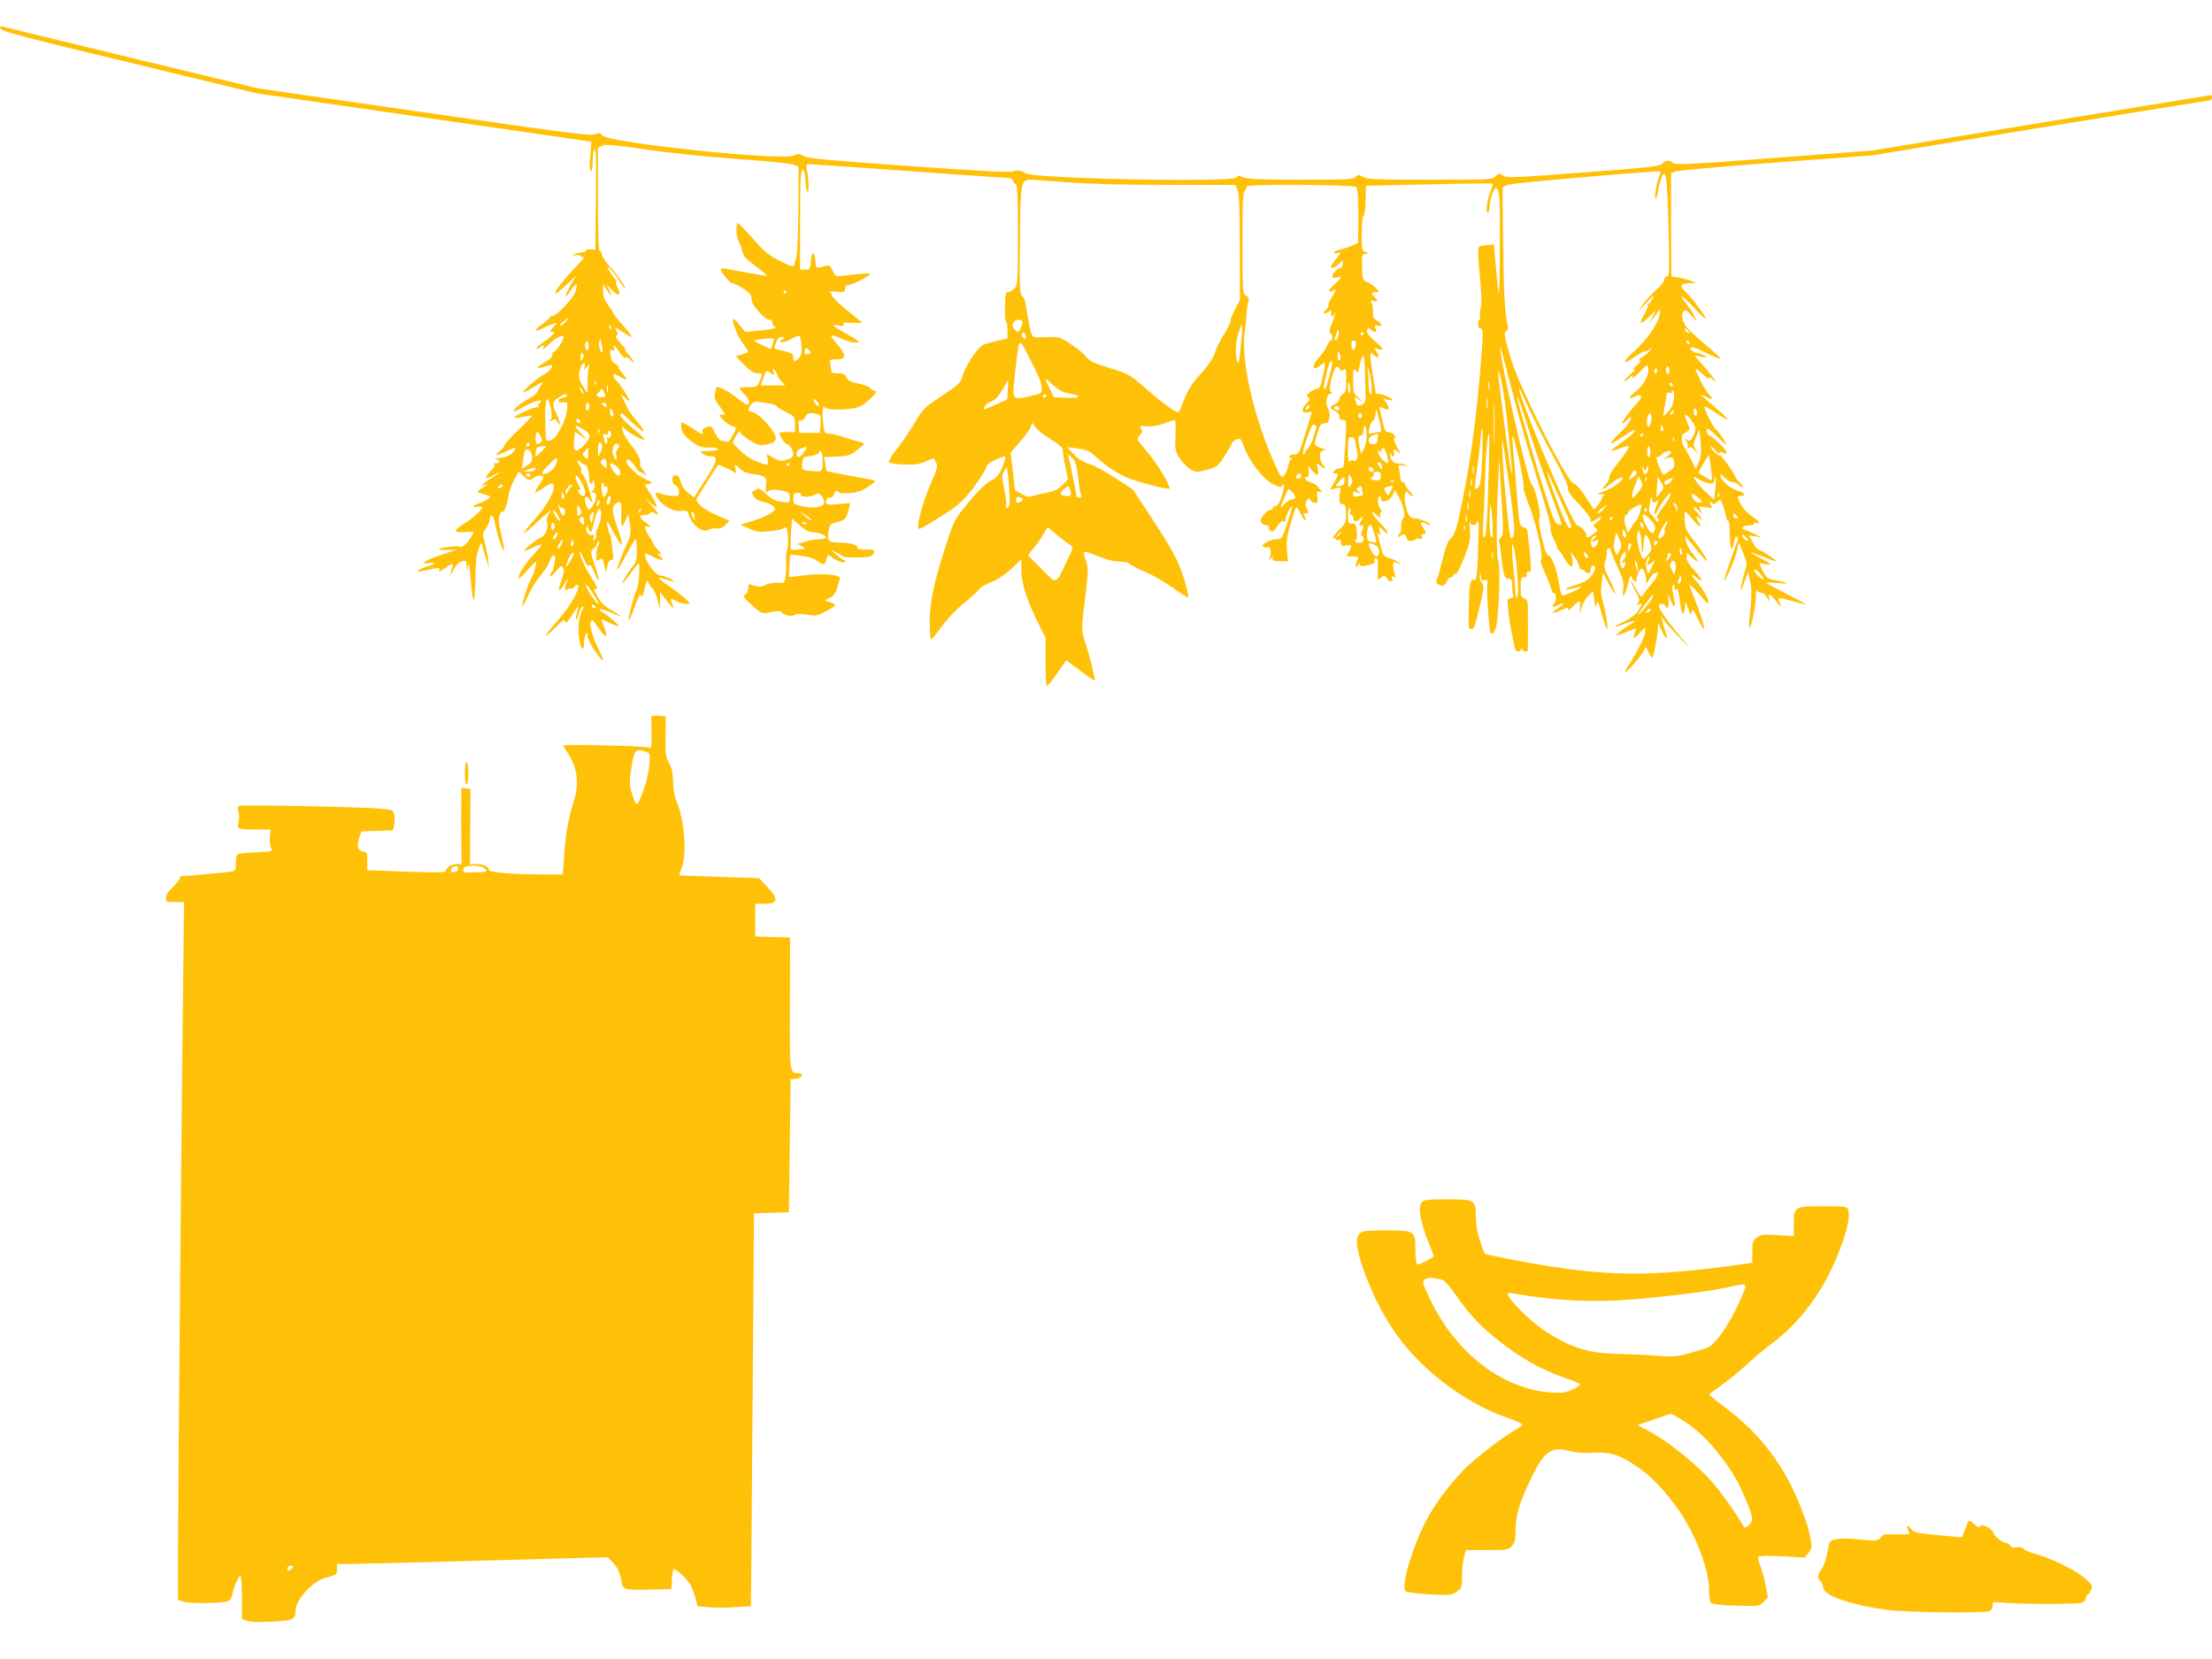 <?xml version="1.0" standalone="no"?>
<!DOCTYPE svg PUBLIC "-//W3C//DTD SVG 20010904//EN"
 "http://www.w3.org/TR/2001/REC-SVG-20010904/DTD/svg10.dtd">
<svg version="1.0" xmlns="http://www.w3.org/2000/svg"
 width="1280pt" height="960pt" viewBox="0 0 1280 960"
 preserveAspectRatio="xMidYMid meet">
<g transform="translate(0,960) scale(0.1,-0.1)"
fill="#ffc107" stroke="none">
<path d="M2 9435 c2 -15 135 -50 743 -196 l740 -179 935 -135 c514 -74 950
-137 969 -140 l33 -6 -7 -85 c-5 -58 -3 -84 4 -84 7 0 11 23 11 59 0 33 5 63
11 67 8 4 10 -77 7 -287 l-3 -294 -27 2 c-16 1 -28 -2 -28 -7 0 -6 -10 -10
-22 -11 -13 0 -32 -5 -43 -10 -17 -8 -16 -9 8 -6 15 3 27 0 27 -5 0 -6 8 -7
18 -4 9 4 -8 -19 -39 -51 -76 -79 -133 -152 -125 -160 3 -4 32 18 63 48 l56
54 -33 -58 c-38 -68 -35 -86 4 -26 32 48 43 45 26 -8 -13 -40 -111 -143 -136
-143 -8 0 -14 -4 -14 -9 0 -4 -18 -20 -40 -35 -51 -33 -52 -53 -2 -27 20 10
48 22 62 26 l25 7 -24 -26 c-21 -23 -22 -26 -7 -26 16 0 16 -2 5 -16 -7 -9
-33 -29 -57 -46 -24 -16 -41 -33 -38 -36 4 -3 12 0 18 6 15 15 32 16 23 2 -11
-19 2 -10 38 24 38 35 77 52 77 33 0 -19 -39 -77 -54 -83 -8 -3 -13 -11 -10
-19 3 -7 -14 -23 -40 -39 -25 -15 -46 -29 -46 -33 0 -5 30 1 73 13 30 9 3 -33
-33 -51 -37 -19 -135 -105 -120 -105 6 0 37 16 68 36 32 21 50 28 41 18 -8
-11 -20 -31 -26 -45 -7 -16 -30 -35 -56 -48 -42 -20 -100 -71 -81 -71 5 0 23
8 39 18 45 27 115 53 115 43 0 -6 -5 -13 -10 -16 -6 -4 -7 -11 -4 -17 4 -6 2
-8 -3 -5 -6 4 -42 -7 -79 -25 -73 -33 -75 -45 -3 -29 24 5 45 8 47 6 2 -2 -33
-39 -77 -82 -45 -42 -81 -83 -81 -89 0 -7 -12 -22 -27 -33 -39 -32 -25 -32 39
-2 44 21 55 24 48 11 -15 -29 -37 -41 -87 -50 -26 -4 -38 -8 -25 -9 12 0 22
-5 22 -11 0 -5 -10 -10 -22 -11 -13 0 -17 -3 -10 -6 10 -4 4 -15 -19 -39 -40
-41 -32 -54 15 -24 20 12 36 19 36 17 0 -3 -22 -19 -50 -36 -50 -31 -66 -49
-32 -37 16 6 16 5 0 -6 -9 -7 -25 -18 -35 -24 -16 -10 -13 -13 27 -24 42 -11
43 -13 25 -26 -10 -8 -34 -20 -52 -26 -39 -14 -44 -27 -8 -20 14 2 25 0 25 -5
0 -14 -60 -67 -115 -101 -56 -35 -48 -47 25 -40 22 2 40 1 40 -2 0 -3 -9 -19
-20 -37 -19 -33 -53 -57 -63 -46 -8 7 -117 -6 -117 -15 0 -4 24 -6 52 -4 l53
2 -90 -30 c-101 -35 -131 -55 -73 -48 48 5 40 -6 -17 -22 -45 -13 -65 -35 -22
-25 100 23 106 23 99 7 -4 -13 1 -12 24 4 62 43 62 44 38 -33 -3 -10 6 3 20
28 17 32 33 48 51 51 22 5 25 2 26 -26 l1 -31 7 30 c5 21 10 -4 15 -82 5 -62
12 -113 17 -113 5 0 9 55 10 123 0 92 5 134 19 172 10 28 19 41 19 30 1 -11
10 -47 21 -80 l20 -60 -6 50 c-3 28 -12 72 -20 99 -13 46 -12 50 8 78 11 17
21 39 22 51 2 41 23 27 30 -19 6 -48 46 -168 53 -161 2 3 -5 45 -17 95 -18 81
-18 93 -5 119 8 15 15 21 16 13 1 -23 30 61 32 95 1 17 15 54 30 84 l29 53 29
-28 c25 -24 32 -26 47 -16 28 20 41 24 58 18 13 -5 10 -13 -16 -51 -17 -25
-27 -45 -23 -45 4 0 28 13 53 30 38 25 46 27 53 14 14 -25 -37 -119 -106 -196
-74 -82 -87 -109 -26 -53 24 22 62 56 83 75 38 33 39 34 22 7 -10 -16 -15 -36
-12 -44 12 -31 -5 -80 -32 -92 -32 -15 -104 -72 -98 -78 2 -2 22 5 45 16 65
33 69 25 15 -31 -52 -53 -102 -133 -92 -143 3 -4 25 17 49 44 24 28 47 51 51
51 7 0 -18 -88 -31 -104 -12 -15 -54 -146 -49 -152 3 -2 18 24 33 59 16 34 41
76 55 93 50 63 61 79 72 111 13 35 35 40 30 7 -2 -10 -5 -29 -7 -42 -2 -13 -9
-30 -16 -38 -6 -8 -9 -17 -7 -20 3 -3 19 11 36 31 27 33 31 35 40 19 7 -12 4
-33 -9 -72 -23 -66 -18 -78 12 -28 22 37 38 51 19 17 -15 -30 -13 -56 3 -42 8
6 17 8 21 4 3 -4 12 2 20 12 8 12 15 14 20 7 13 -22 -43 -119 -118 -204 -84
-95 -91 -119 -11 -38 40 40 51 47 55 34 5 -13 14 -4 39 35 18 28 35 51 36 51
2 0 -1 -16 -7 -36 -5 -20 -7 -38 -4 -41 2 -3 10 13 16 36 6 23 15 41 21 41 6
0 7 -5 3 -11 -23 -37 -33 -117 -23 -176 11 -65 29 -77 29 -20 0 18 5 39 10 47
8 12 10 10 10 -11 0 -14 20 -54 45 -89 48 -68 59 -67 24 2 -36 70 -59 147 -51
169 7 18 13 13 47 -37 42 -61 57 -58 31 7 -9 21 -16 42 -16 44 0 3 22 -6 50
-20 27 -14 50 -21 50 -17 0 10 -83 78 -103 85 -7 2 -9 7 -6 11 4 4 32 -4 63
-18 31 -14 56 -23 56 -21 0 3 -24 18 -53 35 -40 22 -59 42 -80 79 -20 38 -23
49 -11 44 19 -7 12 8 -40 92 -28 44 -60 125 -51 125 2 0 13 -21 25 -47 14 -33
23 -44 29 -35 5 9 15 -4 30 -39 33 -80 35 -52 3 40 -16 44 -25 81 -21 81 5 0
8 3 6 8 -1 4 2 7 7 7 5 0 13 11 18 24 4 13 11 21 14 18 3 -3 1 -14 -5 -25 -6
-12 -11 -37 -11 -58 0 -31 2 -35 15 -24 19 16 23 13 33 -36 l8 -39 8 38 c4 24
12 37 23 37 13 0 14 8 8 53 -4 28 -7 59 -8 67 0 8 -3 20 -7 25 -5 6 -11 28
-15 50 -6 39 -5 39 29 -24 64 -116 72 -108 26 24 -32 89 -32 118 0 135 24 13
28 0 25 -77 -3 -67 4 -73 26 -21 l14 33 6 -30 c12 -54 9 -99 -7 -130 -25 -48
-67 -155 -62 -160 3 -3 26 36 52 85 26 50 50 90 54 90 4 0 7 -29 7 -64 0 -45
-5 -70 -16 -83 -21 -23 -69 -100 -69 -110 0 -4 21 21 46 55 25 34 47 62 49 62
10 0 2 -127 -10 -149 -17 -34 -55 -181 -46 -181 3 0 19 37 35 82 22 61 31 77
36 62 5 -14 11 -3 20 40 12 51 15 55 22 35 5 -13 16 -29 24 -36 9 -6 22 -35
29 -65 l13 -53 1 49 1 49 36 -46 c20 -26 38 -47 40 -47 2 0 -1 12 -6 26 -14
35 -14 34 20 17 34 -17 80 -24 80 -13 0 9 -68 65 -133 109 -27 18 -47 35 -44
37 2 2 23 -2 45 -10 23 -9 42 -13 42 -11 0 9 -59 35 -79 35 -23 0 -75 63 -85
103 -3 15 -5 27 -3 27 1 0 20 -9 42 -20 52 -27 78 -26 45 0 -20 16 -21 19 -5
14 17 -6 16 -2 -7 23 -16 16 -28 33 -28 37 0 4 -8 20 -19 34 -10 15 -21 37
-25 49 -6 18 -4 21 16 16 19 -4 18 -1 -9 18 -45 33 -49 49 -14 49 16 0 31 5
33 11 3 9 10 9 26 0 33 -17 27 -6 -25 52 -46 51 -46 51 -5 12 51 -48 54 -30 7
45 l-34 55 26 5 c24 5 22 7 -27 30 -61 28 -132 110 -96 110 9 0 28 -18 42 -40
15 -22 29 -38 32 -35 3 3 12 -1 20 -8 13 -10 14 -9 7 3 -4 8 -15 23 -23 32 -7
9 -11 21 -8 27 9 13 -18 65 -60 116 -18 22 -36 54 -40 70 l-7 30 24 -21 c28
-26 109 -68 108 -57 0 5 -31 35 -70 67 -38 32 -69 65 -69 72 0 20 6 18 38 -13
100 -96 128 -107 60 -23 -50 61 -50 62 -76 119 l-21 43 23 -21 c12 -12 26 -21
30 -21 8 0 -69 116 -84 125 -5 3 -10 13 -10 22 0 12 6 11 36 -6 20 -12 38 -20
40 -18 2 2 -11 21 -29 42 -17 22 -25 36 -17 31 8 -4 6 -1 -4 8 -10 8 -23 17
-28 18 -5 2 -11 20 -15 41 -5 32 -3 36 11 31 12 -5 15 -2 10 10 -11 29 5 17
33 -25 15 -23 29 -36 31 -29 3 7 13 4 28 -11 35 -32 29 -16 -8 28 -18 20 -26
33 -18 28 8 -4 -3 11 -25 34 -27 29 -36 44 -28 49 8 5 9 13 3 22 -19 30 -9 29
35 -2 25 -17 47 -29 50 -27 3 3 -20 33 -50 66 -30 34 -55 65 -55 70 0 4 -14
26 -30 47 -22 29 -30 50 -30 80 l0 41 21 -32 c12 -18 23 -33 25 -33 3 0 -3 15
-11 33 l-16 32 31 -33 c36 -39 57 -34 35 9 -9 16 -13 34 -10 39 3 5 1 11 -4
14 -5 3 -19 23 -31 43 -22 37 -22 38 -1 19 11 -10 35 -41 52 -67 17 -27 33
-49 36 -49 10 0 -43 78 -83 122 -24 25 -46 58 -50 72 -3 14 -10 26 -15 26 -5
0 -9 130 -9 298 l0 297 25 12 c21 9 68 5 253 -22 133 -20 351 -42 527 -55 165
-11 313 -26 328 -33 l28 -12 -1 -242 c-1 -135 -6 -258 -12 -280 -6 -21 -12
-44 -14 -51 -2 -9 -27 0 -81 28 -65 33 -91 54 -157 130 -44 49 -83 90 -86 90
-13 0 -10 -83 3 -104 8 -11 17 -37 21 -56 5 -29 19 -45 77 -89 39 -29 69 -54
67 -56 -2 -2 -37 3 -78 11 -165 30 -184 34 -188 30 -9 -10 50 -86 67 -86 19 0
90 -44 103 -64 4 -6 8 -21 8 -34 0 -28 76 -112 101 -112 12 0 19 -7 19 -20 0
-11 6 -20 13 -20 8 -1 7 -4 -3 -9 -8 -5 -50 -11 -92 -15 l-76 -7 -33 41 c-18
22 -34 38 -36 36 -11 -10 22 -96 53 -139 19 -26 34 -49 34 -51 0 -3 -16 -10
-36 -16 l-36 -12 48 -49 c35 -35 56 -49 76 -49 33 0 32 0 14 -45 -14 -33 -17
-35 -65 -35 -28 0 -51 -3 -51 -7 0 -4 14 -21 31 -39 28 -29 32 -54 9 -54 -4 0
-31 18 -60 41 -46 37 -106 67 -114 58 -2 -2 -6 -18 -9 -36 -5 -26 0 -39 29
-77 33 -44 34 -46 13 -46 -22 0 -22 -1 6 -30 16 -17 40 -33 52 -36 28 -7 28
-5 2 -55 -14 -28 -25 -39 -35 -35 -9 3 -22 6 -30 6 -8 0 -24 20 -36 44 -20 42
-22 43 -50 34 -22 -8 -27 -14 -22 -30 5 -16 -6 -12 -56 22 -34 23 -64 39 -67
36 -3 -3 -3 -20 1 -38 5 -25 19 -43 56 -71 43 -32 56 -37 105 -37 35 0 54 -4
50 -10 -3 -5 -30 -10 -58 -10 -48 -1 -50 -2 -33 -15 11 -8 32 -15 47 -15 47 0
42 -26 -28 -134 l-67 -104 -33 25 c-21 16 -37 40 -43 64 -8 29 -16 39 -30 39
-27 0 -27 -46 0 -60 12 -6 20 -21 20 -35 0 -22 -5 -25 -34 -25 -18 0 -47 5
-65 11 -42 15 -48 7 -21 -31 29 -41 94 -74 135 -67 30 5 33 3 45 -33 17 -50
76 -93 106 -77 10 6 33 10 50 9 21 -2 37 5 52 21 l23 24 -76 33 c-67 29 -115
67 -115 90 0 6 113 185 126 199 2 2 26 -8 55 -21 l51 -26 -6 24 c-8 30 -3 30
27 1 15 -16 40 -26 77 -31 71 -9 79 -17 73 -68 -6 -39 -5 -40 16 -28 20 10 51
8 104 -6 11 -4 17 -15 17 -34 0 -29 0 -30 -47 -24 -37 5 -57 15 -88 44 -34 33
-43 36 -60 27 -11 -7 -22 -13 -24 -14 -2 -1 3 -13 12 -27 11 -16 30 -26 56
-31 21 -3 47 -15 56 -25 15 -17 14 -19 -15 -40 -17 -12 -63 -32 -103 -44 l-72
-22 50 -23 c43 -19 60 -21 120 -15 39 3 73 11 76 16 4 6 12 7 18 4 12 -8 16
-118 4 -129 -3 -4 -5 -34 -4 -66 1 -32 -1 -74 -4 -93 -6 -32 -8 -33 -44 -30
-22 2 -51 -3 -69 -12 -22 -12 -38 -13 -63 -6 -19 6 -35 10 -36 10 -2 0 -3 -11
-3 -25 0 -13 -8 -29 -17 -35 -16 -9 -12 -16 36 -60 58 -53 63 -55 126 -40 23
5 42 5 45 0 11 -19 60 -30 79 -19 12 8 34 9 72 2 52 -9 59 -8 114 23 63 35 63
34 -4 56 -9 2 -3 9 17 17 23 10 35 24 46 59 9 25 16 51 16 58 0 20 -119 28
-211 14 -44 -6 -82 -10 -84 -8 -1 2 0 31 3 66 l4 63 62 -7 c33 -4 72 -14 86
-24 49 -33 50 -33 61 -1 l11 31 26 -18 c32 -22 72 -34 72 -21 0 5 -4 9 -8 9
-4 0 -23 13 -42 30 l-35 30 32 -16 c18 -8 35 -19 38 -23 2 -5 41 -8 85 -7 60
1 83 5 90 16 17 26 11 30 -40 30 -36 0 -50 4 -50 14 0 15 -42 26 -104 26 -61
0 -70 10 -62 63 7 43 9 45 52 56 45 12 52 20 68 83 l6 27 -70 -6 c-67 -6 -70
-5 -70 16 0 15 6 21 21 21 12 0 23 8 26 20 6 22 14 25 29 10 5 -5 35 -6 67 -3
43 4 69 14 104 39 52 37 59 32 -67 53 -51 9 -169 32 -176 35 -1 1 -5 19 -8 41
l-7 40 73 3 c64 3 78 7 115 35 23 18 43 35 43 39 0 3 -15 9 -32 13 -18 4 -57
15 -86 26 -29 10 -65 19 -81 19 -25 0 -29 4 -35 38 -3 20 -6 57 -6 81 0 35 3
42 12 33 13 -13 88 -16 162 -6 34 5 58 17 91 46 46 41 55 58 31 58 -8 0 -16 6
-19 13 -3 8 -33 20 -67 27 -48 10 -64 18 -73 37 -8 18 -18 23 -49 23 -29 0
-38 4 -38 18 0 9 -3 27 -6 40 -6 20 -3 22 34 22 58 0 62 22 14 79 -58 69 -57
72 10 44 66 -26 71 -27 103 -24 13 1 -7 16 -57 44 -95 53 -104 61 -55 54 30
-5 36 -3 28 7 -8 10 3 11 52 8 34 -2 60 -2 57 1 -3 2 -40 32 -82 66 -43 33
-84 73 -92 88 l-14 28 44 -4 c39 -3 44 -1 44 18 0 12 6 21 14 21 20 0 97 35
121 55 19 15 17 16 -45 10 -36 -3 -83 -8 -105 -11 -39 -5 -41 -4 -57 30 -16
33 -19 34 -50 25 -47 -13 -47 -13 -50 34 -4 57 -22 54 -26 -5 -3 -46 -5 -48
-33 -48 l-29 0 0 290 c0 263 5 323 24 274 3 -9 6 -32 7 -52 0 -20 4 -46 9 -57
12 -27 12 54 1 113 -8 39 -7 42 13 42 11 0 271 -18 576 -40 305 -22 565 -40
578 -40 12 0 22 -6 22 -14 0 -8 7 -16 15 -20 13 -5 15 -47 15 -296 0 -277 -1
-291 -20 -310 -11 -11 -27 -20 -35 -20 -17 0 -17 0 -20 -97 -1 -40 2 -73 6
-73 5 0 9 -22 9 -49 l0 -49 -75 -18 c-74 -18 -77 -19 -121 -78 -24 -33 -52
-84 -61 -113 -16 -51 -20 -55 -122 -123 -100 -66 -109 -74 -155 -152 -27 -46
-74 -114 -103 -152 -30 -38 -52 -74 -50 -80 2 -6 37 -12 85 -14 66 -2 92 1
129 18 25 11 47 19 47 18 1 -2 7 -13 13 -25 11 -20 7 -35 -31 -121 -42 -95
-84 -247 -72 -260 8 -7 37 10 161 89 75 49 101 73 157 146 36 48 69 100 73
114 5 19 20 33 56 49 27 13 52 21 55 17 4 -3 -4 -31 -16 -61 -19 -45 -31 -59
-67 -78 -29 -15 -72 -57 -127 -123 -82 -99 -84 -102 -130 -243 -71 -218 -96
-335 -96 -452 0 -55 3 -100 8 -100 4 0 32 34 62 75 32 45 86 101 132 138 43
34 80 69 83 77 3 8 33 26 67 40 42 16 82 43 121 79 l57 54 0 -65 c0 -73 33
-175 100 -308 l40 -80 0 -140 c0 -77 4 -140 8 -140 5 0 32 34 60 75 l52 74 81
-60 c44 -34 82 -59 84 -57 5 5 -30 145 -57 227 -22 68 -22 57 7 298 13 109 13
126 -1 168 -9 25 -14 49 -10 52 3 3 39 -8 81 -26 49 -20 91 -31 124 -31 30 0
53 -5 60 -14 7 -8 47 -29 89 -46 42 -18 114 -59 160 -92 46 -33 85 -58 88 -55
3 2 -7 46 -21 97 -31 106 -69 178 -203 381 l-96 146 -102 67 c-57 37 -125 74
-152 82 -32 10 -62 28 -88 55 l-39 41 60 -7 c45 -6 67 -14 90 -34 80 -73 156
-122 221 -144 91 -31 213 -61 221 -54 9 10 -67 138 -116 197 -79 94 -76 88
-55 111 14 16 16 24 7 38 -11 17 -8 18 30 14 27 -3 63 3 101 16 33 12 62 21
65 21 3 0 5 -40 3 -89 -3 -81 -1 -93 22 -129 28 -45 75 -82 103 -82 11 0 42 7
70 15 46 14 55 21 92 81 23 36 41 68 41 72 0 4 11 12 24 18 23 11 25 9 46 -45
31 -83 107 -181 164 -211 40 -22 48 -23 56 -10 17 26 12 -19 -7 -72 -12 -34
-22 -48 -36 -48 -10 0 -15 -4 -12 -10 3 -5 -2 -10 -13 -10 -10 0 -28 -14 -41
-31 -18 -24 -20 -33 -11 -45 7 -8 21 -14 31 -14 11 0 16 -5 13 -14 -3 -7 2
-16 11 -20 11 -4 22 5 36 29 13 22 25 32 35 28 10 -4 14 -1 13 8 -3 15 30 84
37 77 2 -3 -10 -46 -27 -96 -30 -90 -31 -92 -62 -92 -41 0 -99 -36 -75 -45 10
-4 21 -4 26 -1 14 8 21 -39 9 -61 -9 -16 -9 -17 6 -4 15 12 17 12 12 -1 -5
-12 4 -15 41 -16 l46 0 -5 66 c-4 53 1 85 21 152 14 47 28 89 32 93 4 4 15
-10 25 -33 10 -22 22 -40 27 -40 5 0 4 9 -2 20 -9 16 -8 20 5 20 18 0 19 5 5
31 -8 13 -7 25 1 41 10 19 12 19 21 5 5 -10 17 -17 28 -17 16 0 18 5 13 35 -5
31 -3 35 12 29 17 -7 17 -6 0 19 -9 15 -31 31 -48 35 -31 8 -50 32 -25 32 10
0 13 9 11 33 l-4 32 23 -27 c32 -38 42 -35 33 9 -7 37 -6 37 12 20 25 -22 41
-22 20 1 -14 16 -21 41 -18 69 0 6 9 13 19 16 15 3 15 5 -3 11 -55 21 -53 16
-33 84 16 53 22 62 42 62 19 0 25 7 29 33 3 19 -1 41 -9 55 -17 26 -5 89 16
84 10 -2 11 0 2 10 -8 11 -8 29 2 72 16 68 32 90 47 63 8 -14 14 -16 25 -6 12
10 14 1 14 -58 0 -57 -3 -71 -20 -83 -11 -8 -20 -22 -20 -31 0 -9 -11 -21 -25
-27 -14 -6 -25 -15 -25 -20 0 -5 11 -14 25 -20 15 -7 25 -20 25 -32 0 -14 7
-20 21 -20 21 0 21 -2 14 -132 -4 -73 -9 -136 -12 -140 -2 -5 -12 -8 -22 -8
-10 0 -24 -7 -31 -15 -10 -13 -9 -15 8 -15 20 0 20 -1 -5 -47 l-26 -46 30 6
30 6 -5 -45 c-4 -39 -2 -46 16 -51 18 -4 21 -13 21 -58 0 -46 -4 -56 -31 -81
-32 -31 -59 -72 -39 -60 6 4 11 3 11 -3 0 -6 7 -8 15 -5 11 4 15 0 15 -16 0
-20 4 -22 30 -16 34 6 38 -3 14 -39 -16 -25 -16 -25 20 -25 40 0 40 1 26 -34
-6 -17 -6 -26 0 -26 6 0 10 6 10 13 0 9 2 9 8 -1 5 -7 15 -11 23 -8 8 2 26 7
41 10 19 4 26 11 22 21 -4 9 0 15 7 15 11 0 14 -16 12 -66 -1 -64 -1 -65 18
-48 19 17 20 17 35 -4 17 -24 39 -20 29 5 -4 13 -3 13 8 4 12 -9 13 -4 4 34
-12 52 -7 61 25 45 22 -11 22 -11 3 5 -11 8 -36 20 -56 26 -32 10 -37 17 -47
58 -6 25 -14 57 -18 71 -5 20 -4 22 6 10 9 -12 10 -9 5 15 l-7 30 26 -24 c45
-42 28 -2 -19 45 -48 47 -63 84 -18 43 19 -18 25 -19 20 -7 -3 10 -2 20 4 24
7 4 5 12 -5 22 -8 10 -14 29 -13 44 2 29 17 40 17 13 0 -32 57 -13 71 23 l10
26 19 -32 c30 -50 46 -122 29 -133 -8 -5 -12 -21 -11 -42 2 -19 -1 -38 -7 -42
-6 -3 -11 -11 -11 -17 0 -7 5 -6 15 2 16 14 35 6 35 -16 0 -8 10 -14 25 -14
14 0 25 4 25 9 0 5 10 7 22 3 17 -4 20 -2 15 11 -4 11 -1 17 8 17 19 0 19 10
-1 38 -20 28 -13 38 16 22 12 -6 24 -9 27 -6 6 6 -64 36 -86 36 -9 0 -22 4
-28 8 -19 12 -40 92 -33 126 4 26 6 27 19 13 7 -10 18 -17 24 -17 6 0 -1 13
-16 28 -15 15 -27 33 -27 40 0 7 -6 12 -13 12 -7 0 -14 14 -15 33 -1 17 -5 40
-8 51 -5 16 -2 17 28 12 25 -4 28 -4 13 3 -11 5 -32 10 -48 10 -20 1 -30 8
-38 27 -5 15 -7 29 -4 32 3 3 5 0 5 -6 0 -7 5 -12 11 -12 6 0 9 9 6 20 -6 24
1 25 25 3 14 -13 13 -6 -7 29 -16 30 -22 49 -15 53 14 9 -13 35 -38 35 -15 0
-21 12 -31 58 -7 31 -15 65 -17 75 -5 15 -2 16 20 5 35 -15 41 -6 20 28 l-18
27 27 -7 c15 -3 27 -4 27 -1 0 9 -59 35 -80 35 -11 0 -20 3 -20 8 0 4 -7 48
-15 97 -8 50 -15 101 -15 114 0 23 1 24 20 6 27 -24 37 -12 16 19 -16 25 -16
25 9 16 39 -15 30 5 -20 47 -25 20 -45 45 -45 55 0 19 15 24 25 8 3 -5 13 -10
21 -10 11 0 12 4 4 19 -9 17 -7 19 10 16 31 -6 32 10 1 28 -23 14 -28 22 -26
54 1 21 -3 44 -9 52 -9 12 -7 13 12 9 25 -7 29 4 7 22 -21 18 -19 30 7 30 21
0 21 0 2 21 -10 12 -33 28 -49 35 -30 12 -31 14 -33 88 -2 72 -1 76 21 77 l22
0 -22 9 c-22 9 -23 15 -23 110 0 57 4 100 10 100 5 0 11 39 12 88 l3 87 363 8
c200 5 366 7 368 4 3 -3 -2 -21 -10 -41 -21 -50 -31 -126 -17 -126 6 0 11 16
11 35 0 19 7 53 16 75 14 34 18 37 30 25 11 -11 14 -72 13 -342 -2 -333 -3
-337 -27 -63 l-7 85 -40 -3 c-22 -2 -44 -7 -49 -12 -5 -5 -2 -77 7 -166 9 -92
12 -166 7 -179 -5 -12 -7 -34 -6 -49 2 -14 0 -26 -3 -26 -3 0 -7 -11 -7 -25
-1 -15 3 -25 12 -25 18 0 18 -24 -1 -252 -27 -321 -65 -577 -121 -833 -19 -84
-30 -114 -48 -130 -17 -15 -30 -45 -46 -115 -13 -52 -28 -105 -33 -118 -9 -18
-8 -25 3 -32 25 -16 40 -11 52 15 6 14 17 25 25 25 7 0 13 5 13 10 0 6 6 10
14 10 8 0 28 39 50 96 32 84 36 104 32 157 -3 34 -3 54 0 45 8 -25 33 -22 44
5 7 15 8 -32 4 -143 -6 -171 -10 -204 -24 -195 -20 12 -29 -29 -30 -135 -3
-149 -3 -150 15 -150 15 0 21 18 51 145 22 94 23 107 6 127 -7 9 -12 27 -9 40
4 20 4 19 6 -6 1 -23 5 -27 21 -23 16 4 19 1 16 -24 -5 -39 11 -267 19 -280
14 -22 32 13 39 74 13 113 17 335 6 342 -11 7 -12 232 -1 455 l6 135 13 -218
c12 -197 12 -220 -2 -236 -9 -10 -14 -20 -12 -22 2 -2 7 -31 11 -64 14 -132
18 -150 43 -153 18 -3 22 -10 22 -42 0 -21 3 -45 6 -54 4 -10 1 -16 -9 -16 -9
0 -19 -5 -22 -10 -5 -9 5 -103 21 -185 10 -52 16 -81 20 -97 6 -21 30 -24 37
-5 4 10 6 10 6 0 1 -14 31 -18 32 -5 1 12 1 214 0 255 -1 30 -6 40 -21 44 -17
5 -20 14 -20 64 0 52 2 59 20 59 13 0 18 5 14 15 -4 10 0 15 11 15 15 0 16 9
11 73 -3 39 -7 81 -9 92 -3 11 -5 35 -6 53 -1 24 -6 35 -20 39 -28 7 -31 21
-42 173 -5 74 -14 184 -20 243 -6 60 -9 111 -6 113 8 8 69 -268 63 -289 -3
-12 8 -52 26 -95 41 -98 89 -301 77 -324 -6 -11 -2 -32 13 -65 12 -26 22 -50
23 -53 1 -3 7 -18 13 -33 7 -16 12 -33 12 -38 0 -5 4 -9 9 -9 17 0 20 -44 4
-62 -19 -21 -4 -24 29 -7 36 19 30 2 -7 -21 -48 -30 -39 -35 18 -11 41 18 45
18 40 3 -3 -9 9 -2 26 16 18 17 35 32 39 32 5 0 7 -17 5 -37 l-2 -38 12 42 c7
23 24 52 39 66 l26 25 8 -52 c7 -44 8 -47 13 -22 5 24 10 15 30 -58 13 -47 27
-86 31 -86 8 0 -12 122 -28 170 -8 23 -9 56 -4 95 l8 60 33 -63 c47 -86 52
-70 6 22 -34 69 -36 78 -25 110 6 19 10 42 8 52 -2 9 3 19 10 21 6 3 12 -1 12
-9 0 -7 18 -51 40 -98 33 -72 38 -90 33 -130 -8 -61 6 -45 28 32 9 35 18 56
18 47 1 -9 8 -22 16 -29 13 -10 15 -9 15 11 1 22 21 59 32 59 12 0 29 -60 24
-82 -4 -13 4 -5 16 18 13 23 28 39 35 37 6 -2 13 2 16 9 2 7 2 2 0 -12 -3 -13
-19 -41 -38 -61 -18 -21 -39 -47 -45 -59 -11 -21 -13 -20 -41 29 -16 28 -32
51 -34 51 -3 0 9 -25 26 -55 27 -48 29 -58 18 -72 -12 -15 -12 -16 4 -10 22 8
22 2 -3 -37 -12 -20 -41 -42 -79 -61 -73 -35 -74 -44 -1 -15 54 21 79 21 38
-1 -33 -18 -89 -61 -85 -66 3 -2 30 8 62 21 49 22 56 23 50 8 -21 -51 -16 -56
19 -20 l36 38 0 -28 c0 -24 -51 -125 -105 -206 -11 -16 -15 -27 -9 -25 18 7
102 107 109 130 7 21 9 19 25 -16 9 -20 20 -34 23 -29 7 14 27 114 30 159 l3
40 19 -42 c10 -24 22 -43 27 -43 5 0 7 3 5 8 -3 4 -12 32 -20 62 l-16 55 22
-30 c12 -16 51 -59 86 -95 l64 -65 -55 65 c-77 92 -128 165 -128 183 0 18 32
16 38 -1 9 -27 22 2 17 36 l-6 37 17 -37 c24 -56 34 -46 19 20 -9 35 -10 61
-4 67 5 5 9 0 9 -15 0 -18 3 -21 9 -11 9 14 15 -11 28 -108 6 -48 22 -39 24
14 1 28 2 27 17 -15 14 -40 16 -42 21 -21 6 20 10 15 35 -38 59 -122 46 -49
-22 124 -11 28 -23 59 -27 70 -7 17 60 -51 92 -94 6 -9 14 -13 18 -9 10 10
-32 84 -73 130 -35 39 -29 44 11 10 9 -8 20 -13 23 -9 3 3 -15 28 -40 55 -32
34 -46 58 -46 77 l0 29 28 -27 c43 -41 48 -32 9 16 -19 23 -38 58 -41 77 -7
33 -6 34 8 15 64 -82 109 -135 113 -131 6 5 -44 81 -92 141 -26 32 -34 52 -36
93 -2 29 -1 52 2 52 4 0 23 -20 44 -46 39 -47 60 -54 31 -9 -17 26 -9 34 13
13 11 -11 12 -9 3 8 -6 11 -18 26 -26 34 -9 7 -16 17 -16 23 0 6 12 0 26 -14
l27 -24 -13 24 c-12 23 -11 23 30 16 42 -7 42 -7 29 16 -11 22 -11 23 4 11 14
-12 19 -11 34 3 17 17 18 17 30 -11 7 -16 15 -46 19 -66 4 -21 10 -35 15 -32
5 3 9 -34 9 -81 0 -87 12 -106 25 -39 4 25 10 33 17 26 6 -6 7 -16 2 -23 -9
-15 -81 -229 -77 -229 9 0 62 123 73 168 l12 54 25 -61 c24 -59 24 -63 9 -109
-8 -26 -18 -65 -21 -87 -4 -34 -2 -31 18 23 l22 63 12 -53 c9 -38 10 -79 3
-148 -12 -120 -12 -126 -2 -115 11 12 32 129 33 181 0 22 3 33 6 27 2 -7 13
-13 24 -13 10 0 26 -12 34 -27 14 -24 16 -25 12 -5 -8 34 8 27 43 -20 30 -39
32 -38 14 7 -8 19 -3 19 81 -4 38 -11 71 -18 73 -17 1 2 -49 29 -113 61 -63
32 -115 60 -115 63 0 3 27 2 60 -1 33 -4 60 -5 60 -2 0 2 -26 9 -58 16 -56 10
-60 13 -81 55 l-21 45 37 -6 c44 -8 36 1 -40 41 -26 13 -47 26 -47 28 0 2 32
-9 71 -25 40 -16 74 -28 76 -25 5 4 -90 66 -103 66 -5 0 -19 19 -31 41 l-23
41 38 -6 37 -6 -40 19 c-22 11 -48 22 -58 25 -27 8 -11 26 24 26 16 0 29 4 29
10 0 5 7 7 15 4 30 -12 13 12 -29 40 -27 18 -52 46 -65 73 -20 42 -20 43 -1
43 35 0 30 17 -10 29 -47 14 -95 53 -103 82 -5 20 -4 20 22 -5 15 -14 36 -26
48 -26 11 0 26 -7 33 -15 7 -8 17 -15 23 -15 6 0 -1 13 -16 28 -15 15 -27 32
-27 36 0 13 -83 127 -88 121 -7 -7 -52 36 -52 49 1 6 12 -2 25 -19 14 -16 25
-24 25 -17 0 10 5 10 20 2 16 -8 20 -8 20 3 0 15 -83 97 -99 97 -5 0 -11 9
-14 20 -8 32 11 23 63 -30 28 -27 50 -47 50 -44 0 10 -50 83 -62 91 -15 9 -71
123 -64 130 2 3 32 -14 66 -37 34 -23 64 -40 66 -37 3 2 -18 24 -46 48 -28 24
-66 57 -83 72 l-32 28 32 -15 c44 -22 50 -20 26 7 -18 19 -56 83 -58 97 0 3
-7 16 -14 28 -19 36 -9 35 32 -3 20 -19 37 -29 37 -23 0 6 10 3 22 -8 34 -30
11 3 -51 75 l-56 64 40 -7 c34 -5 37 -4 20 5 -10 7 -33 15 -49 18 -31 7 -49
31 -22 31 9 0 48 -16 87 -36 39 -19 73 -33 76 -31 2 3 -33 36 -79 75 -46 38
-95 83 -109 98 -33 36 -45 80 -27 101 11 13 17 10 46 -23 31 -37 32 -38 20 -9
-7 17 -28 49 -47 73 -57 71 -28 58 43 -20 36 -40 66 -67 66 -61 0 14 -80 121
-114 152 -38 36 -34 51 17 52 l42 1 -30 13 c-16 7 -48 15 -70 19 -22 3 -41 5
-42 6 -2 0 -3 134 -3 299 l0 299 28 10 c15 6 277 29 582 52 l555 41 972 160
c535 87 977 159 983 159 5 0 10 7 10 15 0 8 -2 15 -4 15 -3 0 -445 -72 -983
-160 l-978 -161 -569 -43 c-484 -37 -572 -41 -584 -30 -18 19 -45 18 -63 -3
-13 -16 -74 -22 -456 -51 -406 -31 -443 -32 -466 -18 -22 15 -25 15 -42 -4
-17 -19 -30 -20 -377 -20 -311 0 -363 2 -390 16 -29 15 -32 15 -43 0 -11 -14
-48 -16 -314 -16 -238 0 -309 3 -336 14 -29 12 -34 12 -39 0 -12 -32 -1204 -8
-1226 25 -9 14 -52 20 -69 9 -12 -7 -181 1 -598 31 -477 34 -587 44 -612 58
-25 15 -33 15 -54 4 -63 -34 -1080 72 -1112 116 -12 15 -18 16 -44 6 -27 -10
-172 9 -989 127 l-957 138 -730 176 c-402 97 -738 179 -748 182 -14 4 -18 1
-15 -11z m9608 -829 c0 -3 -5 -17 -11 -33 -15 -36 -28 -123 -18 -123 4 0 10
20 14 45 3 25 12 59 19 76 26 61 33 9 41 -283 6 -260 5 -288 -9 -288 -9 0 -16
-8 -16 -20 0 -10 -20 -36 -45 -56 -24 -21 -58 -58 -76 -83 l-31 -46 51 55 c42
44 49 48 34 23 -9 -18 -21 -33 -26 -33 -4 0 -6 -4 -3 -8 3 -5 -6 -28 -20 -52
-13 -23 -22 -45 -19 -48 3 -3 24 12 47 34 l41 39 -22 -40 c-23 -41 -16 -34 33
30 14 19 15 19 12 -5 -7 -58 -70 -151 -154 -227 -31 -28 -54 -54 -50 -58 3 -4
29 10 58 30 29 20 54 34 58 31 3 -3 14 2 25 11 19 17 19 17 7 -2 -7 -12 -26
-29 -44 -39 -19 -12 -26 -20 -18 -23 9 -3 1 -14 -20 -30 -20 -16 -25 -23 -13
-19 13 4 6 -6 -18 -27 -20 -17 -37 -36 -37 -41 0 -5 12 1 27 15 22 21 25 21
19 5 -4 -11 15 3 41 30 46 47 47 48 51 24 5 -40 -24 -96 -68 -131 -47 -38 -53
-56 -11 -34 43 22 50 1 14 -38 -47 -51 -95 -117 -85 -117 5 0 17 9 27 20 10
11 20 18 22 16 9 -9 -22 -53 -71 -98 -27 -26 -47 -50 -44 -53 3 -3 35 15 72
40 44 31 66 42 66 32 0 -8 -31 -36 -70 -63 -38 -26 -68 -49 -66 -52 3 -2 25 4
51 13 25 10 47 16 50 13 5 -5 -23 -48 -75 -113 -22 -27 -39 -57 -38 -67 2 -9
-8 -28 -21 -42 -34 -36 -17 -33 32 6 22 18 46 33 54 34 46 7 -38 -61 -100 -81
-40 -12 -40 -13 -12 -15 17 -1 24 -4 18 -7 -7 -2 -13 -10 -13 -16 -1 -7 -11
-24 -23 -39 l-23 -28 -49 75 c-29 45 -56 75 -66 75 -31 0 -253 429 -350 676
-6 16 -22 67 -35 114 -20 73 -21 86 -9 93 9 5 13 17 10 30 -19 91 -23 168 -28
558 l-2 246 28 13 c21 9 525 55 870 79 9 0 17 -1 17 -3z m-3430 -61 c116 -9
330 -15 576 -15 l391 0 13 -25 c10 -19 14 -96 14 -332 l1 -308 -27 -52 c-16
-29 -28 -61 -28 -71 0 -11 -17 -45 -38 -78 -21 -32 -44 -79 -51 -104 -9 -29
-35 -69 -76 -115 -63 -70 -92 -118 -114 -187 -7 -21 -17 -40 -22 -43 -11 -7
-101 59 -204 150 -76 67 -85 72 -193 105 -94 29 -117 40 -137 66 -13 17 -53
50 -89 73 -64 42 -66 43 -142 40 -72 -3 -77 -2 -85 19 -8 20 -22 95 -34 175
-2 15 -11 35 -20 44 -15 14 -16 50 -13 322 3 339 6 351 63 351 16 0 113 -7
215 -15z m1668 -27 c8 -8 12 -60 12 -167 l-1 -156 -37 -17 c-20 -9 -52 -19
-69 -23 -18 -4 -33 -11 -33 -16 0 -6 9 -7 22 -3 19 6 18 2 -10 -34 -18 -22
-32 -43 -32 -46 0 -13 25 -5 47 16 l23 21 0 -21 c0 -12 -5 -22 -12 -22 -17 0
-48 -31 -48 -48 0 -10 7 -12 25 -8 35 9 31 -1 -12 -39 -21 -18 -35 -36 -31
-40 4 -5 14 -2 23 5 22 18 18 0 -8 -40 -13 -19 -22 -40 -20 -46 2 -6 -3 -17
-12 -24 -24 -20 -17 -34 9 -17 23 15 24 15 19 -3 -3 -11 0 -20 6 -20 6 0 11 5
11 12 0 6 2 9 5 6 3 -3 -5 -29 -17 -58 -16 -39 -19 -55 -10 -58 14 -4 17 -42
3 -42 -5 0 -14 -13 -21 -29 -6 -16 -27 -47 -46 -68 -35 -39 -43 -63 -22 -63 6
0 20 7 30 17 10 9 21 14 23 11 3 -3 -1 -38 -10 -77 -12 -53 -21 -71 -33 -71
-9 0 -28 -9 -42 -20 -21 -17 -23 -21 -10 -29 12 -9 10 -15 -12 -38 -31 -32
-25 -60 11 -48 11 3 21 3 21 0 0 -4 -17 -60 -37 -126 -36 -115 -38 -119 -65
-119 -27 0 -41 -19 -15 -21 9 0 9 -2 0 -6 -7 -2 -15 -21 -19 -41 -4 -20 -14
-45 -24 -54 -16 -15 -20 -10 -68 100 -113 263 -182 578 -159 732 5 30 9 78 11
105 1 28 6 60 10 72 5 16 2 24 -14 33 -19 10 -20 19 -20 304 0 248 2 295 15
306 8 7 12 16 9 21 -9 15 620 11 634 -3z m-3298 -608 c0 -5 -2 -10 -4 -10 -3
0 -8 5 -11 10 -3 6 -1 10 4 10 6 0 11 -4 11 -10z m-1280 -175 c-13 -14 -26
-22 -29 -19 -3 3 5 14 19 24 34 27 38 25 10 -5z m2645 6 c6 -10 -14 -61 -25
-61 -12 0 -30 24 -30 41 0 24 42 40 55 20z m-2377 -46 c-3 -3 -9 2 -12 12 -6
14 -5 15 5 6 7 -7 10 -15 7 -18z m3647 -42 c-13 -143 -18 -170 -26 -143 -12
42 -10 104 6 158 9 29 18 52 21 52 3 0 3 -30 -1 -67z m2585 32 c11 -13 10 -14
-4 -9 -9 3 -16 10 -16 15 0 13 6 11 20 -6z m-2026 -29 c-3 -14 -10 -26 -15
-26 -5 0 -6 7 -4 15 3 8 7 22 10 31 9 27 17 9 9 -20z m-1808 -14 c-10 -10 -29
15 -21 28 6 9 10 8 17 -4 6 -10 7 -20 4 -24z m1954 28 c0 -5 -5 -10 -11 -10
-5 0 -7 5 -4 10 3 6 8 10 11 10 2 0 4 -4 4 -10z m-3252 -69 c2 -39 -1 -58 -14
-72 -23 -25 -34 -24 -34 4 0 21 -8 25 -55 36 -30 7 -55 14 -55 15 0 2 5 17 11
35 8 22 17 31 32 31 22 -1 22 -1 3 -15 -19 -15 -19 -15 2 -15 12 0 36 9 54 20
18 11 38 18 43 17 6 -2 11 -27 13 -56z m-167 6 l-10 -26 -50 22 c-27 12 -47
24 -44 27 7 7 108 16 111 9 1 -3 -2 -18 -7 -32z m-985 -44 c-10 -10 -24 36
-19 58 6 21 8 20 15 -15 5 -21 6 -41 4 -43z m-80 40 c2 -9 0 -21 -3 -26 -9
-14 -21 13 -16 35 6 21 16 16 19 -9z m2605 -186 c22 -54 24 -83 7 -93 -6 -4
-39 -13 -72 -20 -85 -18 -89 -13 -76 102 28 254 23 245 76 144 25 -47 54 -107
65 -133z m1833 205 c8 -13 -5 -52 -15 -46 -12 7 -12 54 0 54 6 0 12 -4 15 -8z
m1931 -2 c3 -5 1 -10 -4 -10 -6 0 -11 5 -11 10 0 6 2 10 4 10 3 0 8 -4 11 -10z
m-985 -432 c33 -119 89 -309 124 -422 36 -113 62 -214 59 -224 -2 -11 5 -37
16 -58 12 -21 21 -44 21 -51 0 -6 4 -13 9 -15 4 -1 19 -23 33 -48 37 -66 61
-61 43 10 l-7 25 21 -25 c12 -14 24 -38 28 -53 3 -15 8 -25 11 -22 3 3 14 -2
24 -12 19 -17 33 -12 33 14 0 9 6 18 13 20 21 8 13 -34 -12 -64 -16 -19 -45
-35 -85 -47 -34 -10 -61 -22 -61 -26 0 -4 20 -2 45 6 25 7 45 11 45 9 0 -10
-101 -55 -110 -50 -5 3 -12 25 -15 48 -14 91 -41 172 -62 181 -15 7 -25 32
-42 108 -14 64 -19 104 -13 111 13 16 -25 178 -45 194 -22 17 -186 734 -182
793 1 8 12 -30 25 -85 14 -55 52 -198 84 -317z m-4100 371 c0 -5 -9 -9 -19 -9
-14 0 -18 5 -14 20 4 16 8 18 19 9 8 -6 14 -15 14 -20z m3062 -41 c-9 -9 -12
-4 -11 23 0 32 1 33 11 11 8 -17 8 -26 0 -34z m-4381 5 c-9 -16 -10 -14 -11
12 0 21 3 26 11 18 8 -8 8 -16 0 -30z m4528 -90 c1 -58 2 -109 3 -112 4 -37
-5 -59 -24 -64 -26 -7 -23 -9 -33 23 l-8 24 29 -18 c27 -16 27 -15 -4 11 -31
27 -32 31 -32 103 1 66 2 73 14 57 13 -17 15 -16 21 15 21 103 32 90 34 -39z
m-189 70 c-2 -29 -36 -154 -42 -154 -12 1 -12 0 7 84 9 42 21 77 26 77 5 0 9
-3 9 -7z m-4327 -25 c-5 -23 -5 -23 11 -3 17 20 17 20 12 -5 -3 -14 -6 -52 -6
-85 l0 -60 -25 37 c-27 39 -31 71 -15 112 12 32 30 34 23 4z m4552 -95 c5 -44
4 -63 -4 -63 -7 0 -11 22 -11 58 0 31 -3 68 -5 82 -5 21 -4 22 3 5 5 -11 13
-48 17 -82z m1725 71 c0 -14 -4 -23 -10 -19 -5 3 -10 15 -10 26 0 10 5 19 10
19 6 0 10 -12 10 -26z m-5160 -28 c0 -5 10 -20 22 -33 l21 -23 -70 0 -71 0 16
44 c16 43 16 44 40 28 24 -16 24 -15 18 8 -7 24 -6 24 8 6 9 -11 16 -24 16
-30z m5086 17 c-10 -10 -19 5 -10 18 6 11 8 11 12 0 2 -7 1 -15 -2 -18z m-891
-83 c9 -47 25 -173 35 -280 21 -208 22 -226 16 -219 -5 5 -76 545 -76 575 0
34 9 8 25 -76z m-2518 -35 c51 -9 63 -13 63 -22 0 -4 -32 -7 -70 -5 l-71 4
-24 48 c-14 27 -25 52 -25 56 0 4 20 -12 44 -34 29 -27 57 -43 83 -47z m-2730
53 c-3 -8 -6 -5 -6 6 -1 11 2 17 5 13 3 -3 4 -12 1 -19z m2385 -34 l-4 -56
-65 -29 c-77 -34 -77 -34 -63 -9 6 11 21 22 34 26 24 6 51 37 80 92 9 17 18
32 19 32 1 0 0 -25 -1 -56z m2785 4 c-2 -13 -4 -5 -4 17 -1 22 1 32 4 23 2
-10 2 -28 0 -40z m-805 12 c3 -17 1 -33 -4 -36 -4 -3 -8 11 -8 30 0 44 6 47
12 6z m1868 9 c0 -6 -4 -7 -10 -4 -5 3 -10 11 -10 16 0 6 5 7 10 4 6 -3 10
-11 10 -16z m-6163 -36 c-3 -10 -5 -2 -5 17 0 19 2 27 5 18 2 -10 2 -26 0 -35z
m-147 7 c6 -11 8 -20 6 -20 -3 0 -10 9 -16 20 -6 11 -8 20 -6 20 3 0 10 -9 16
-20z m124 -38 c-8 -2 -22 -1 -31 2 -14 6 -14 9 3 27 l18 20 12 -23 c11 -19 10
-24 -2 -26z m5153 -250 c-1 -53 -3 -7 -3 103 0 110 2 154 3 97 2 -57 2 -147 0
-200z m197 190 c25 -56 88 -180 140 -276 61 -111 93 -180 90 -193 -4 -14 14
-40 65 -93 39 -41 68 -81 66 -87 -6 -17 6 -16 33 3 34 23 38 10 5 -16 -26 -20
-27 -23 -10 -35 17 -12 16 -14 -12 -34 -34 -24 -41 -26 -41 -8 -1 18 -36 57
-53 57 -23 0 -279 594 -332 770 -14 47 5 13 49 -88z m842 51 c-4 -34 -13 -54
-34 -76 l-29 -29 9 54 c6 29 10 61 11 71 1 12 7 17 19 14 10 -3 16 -1 12 4 -3
5 0 9 6 9 6 0 9 -17 6 -47z m-6406 18 c0 -5 -10 -11 -22 -13 -34 -5 -36 -30
-2 -26 28 3 29 2 25 -41 -3 -44 -26 -99 -63 -153 -20 -29 -57 -38 -59 -15 -12
196 3 294 28 175 8 -39 8 -57 -1 -67 -9 -12 -8 -13 9 -3 17 9 22 7 32 -11 20
-36 14 4 -7 48 -27 56 -25 72 13 95 35 22 47 25 47 11z m2775 -1 c3 -5 -1 -10
-10 -10 -9 0 -13 5 -10 10 3 6 8 10 10 10 2 0 7 -4 10 -10z m2552 -67 c-2 -16
-4 -5 -4 22 0 28 2 40 4 28 2 -13 2 -35 0 -50z m234 -113 c28 -91 85 -255 125
-364 41 -110 73 -200 71 -202 -2 -2 -12 -1 -23 2 -16 4 -33 47 -92 237 -67
219 -142 479 -142 494 0 20 14 -19 61 -167z m-4111 145 c6 -8 10 -19 8 -24 -1
-5 -11 2 -21 15 -19 26 -8 34 13 9z m-278 -10 c20 -3 38 -9 40 -14 2 -5 27
-20 56 -35 51 -26 52 -27 52 -71 l0 -45 -45 0 c-25 0 -45 -2 -45 -5 0 -16 32
-65 42 -65 16 0 37 -32 38 -57 0 -16 -9 -24 -36 -33 -32 -11 -41 -10 -77 10
l-40 23 5 -32 c5 -37 4 -37 -64 -11 -32 12 -70 37 -96 64 l-43 44 20 39 c11
21 20 33 21 26 0 -7 24 -28 54 -48 48 -31 60 -35 93 -29 70 12 79 34 36 92
-41 54 -82 91 -109 98 -28 7 -29 12 -9 41 11 16 23 21 43 18 15 -2 44 -7 64
-10z m-1042 -14 c0 -11 -4 -23 -10 -26 -6 -4 -10 5 -10 19 0 14 5 26 10 26 6
0 10 -9 10 -19z m100 3 c0 -14 -3 -14 -15 -4 -8 7 -15 14 -15 16 0 2 7 4 15 4
8 0 15 -7 15 -16z m4065 -13 c-3 -6 -11 -11 -17 -11 -6 0 -6 6 2 15 14 17 26
13 15 -4z m175 -6 c0 -9 -6 -12 -15 -9 -8 4 -15 10 -15 15 0 5 7 9 15 9 8 0
15 -7 15 -15z m-4200 -32 c0 -7 -4 -13 -10 -13 -5 0 -10 12 -10 28 0 21 2 24
10 12 5 -8 10 -21 10 -27z m6270 6 c0 -11 -4 -17 -10 -14 -5 3 -10 15 -10 26
0 11 5 17 10 14 6 -3 10 -15 10 -26z m-1837 -47 c13 -56 13 -62 -2 -62 -9 0
-27 -3 -40 -7 -23 -6 -24 -4 -17 28 3 19 13 39 21 45 8 6 15 24 15 39 0 41 6
29 23 -43z m1701 53 c-4 -8 -11 -15 -16 -15 -6 0 -5 6 2 15 7 8 14 15 16 15 2
0 1 -7 -2 -15z m-4956 -11 c21 -6 23 -12 20 -58 l-3 -51 -60 0 -60 0 -3 39
c-3 30 0 37 11 33 9 -3 19 4 26 19 11 24 28 29 69 18z m3152 -9 c0 -8 -4 -15
-10 -15 -5 0 -10 7 -10 15 0 8 5 15 10 15 6 0 10 -7 10 -15z m1675 -34 c-4
-17 -11 -31 -16 -31 -10 0 -12 40 -3 65 11 28 27 0 19 -34z m255 -39 c0 -29
-21 -72 -35 -72 -6 0 -17 6 -25 13 -8 6 -6 2 4 -10 11 -14 16 -29 12 -40 -6
-15 -5 -16 5 -5 11 10 18 7 37 -15 l24 -28 -16 27 c-20 34 -20 37 1 84 l17 39
7 -75 c4 -58 2 -84 -11 -115 l-17 -39 -32 64 c-18 36 -37 70 -42 76 -10 12 -9
64 1 64 4 0 14 6 24 13 16 11 16 15 1 49 -23 56 -18 63 15 25 17 -19 30 -44
30 -55z m-6453 32 c-9 -9 -28 6 -21 18 4 6 10 6 17 -1 6 -6 8 -13 4 -17z
m2723 -96 c52 -32 70 -48 70 -65 0 -12 7 -54 15 -94 l15 -73 -31 -32 c-24 -25
-47 -36 -88 -44 -31 -6 -69 -15 -84 -20 -23 -8 -37 -5 -66 12 l-38 22 -12 108
-13 108 55 64 c31 36 59 75 62 88 l8 22 19 -26 c10 -15 50 -46 88 -70z m1536
66 c-3 -7 -10 -32 -16 -56 -7 -24 -21 -51 -31 -61 -10 -10 -19 -22 -19 -27 0
-6 -4 -10 -9 -10 -5 0 4 40 20 89 23 69 34 88 45 84 8 -3 13 -11 10 -19z
m-4220 -23 c12 -10 18 -23 15 -32 -11 -29 -57 -76 -74 -76 -15 0 -18 8 -15 54
2 29 4 53 6 53 2 0 18 -10 35 -22 l32 -21 -32 34 c-18 19 -33 38 -33 42 0 9
36 -9 66 -32z m4512 -24 c-1 -29 -8 -63 -17 -77 l-16 -24 -6 29 c-12 53 -10
75 6 75 10 0 15 10 15 31 0 16 4 28 9 24 6 -3 9 -29 9 -58z m1715 48 c4 -8 2
-17 -3 -20 -6 -4 -10 3 -10 14 0 25 6 27 13 6z m-6156 -27 c-3 -8 -6 -5 -6 6
-1 11 2 17 5 13 3 -3 4 -12 1 -19z m5110 -140 c-5 -124 -10 -165 -22 -177 -8
-8 -17 -13 -19 -10 -3 3 1 47 9 98 7 51 17 128 21 172 11 134 17 88 11 -83z
m-5043 119 c-3 -9 -11 -14 -17 -10 -6 4 -8 0 -4 -10 3 -9 2 -19 -3 -22 -6 -4
-10 -3 -10 2 0 4 -3 19 -7 32 -5 20 -3 23 10 18 9 -3 16 -3 16 1 -3 19 2 25
11 16 6 -6 8 -18 4 -27z m-405 -4 c10 -21 9 -28 -1 -34 -23 -15 -28 -10 -28
26 0 42 12 45 29 8z m4843 -13 c-3 -24 -9 -30 -28 -30 -32 0 -33 37 -1 50 33
13 34 13 29 -20z m643 -177 c-8 -293 -15 -393 -27 -393 -8 0 -9 36 -4 113 4
61 8 173 10 247 3 129 14 240 23 240 2 0 2 -93 -2 -207z m895 203 c0 -3 -4 -8
-10 -11 -5 -3 -10 -1 -10 4 0 6 5 11 10 11 6 0 10 -2 10 -4z m-1665 -53 c3
-21 8 -47 10 -58 5 -26 -9 -50 -25 -40 -7 4 -16 2 -21 -6 -5 -9 -9 15 -9 64 0
70 2 77 20 77 14 0 21 -9 25 -37z m1842 15 c-3 -8 -6 -5 -6 6 -1 11 2 17 5 13
3 -3 4 -12 1 -19z m-956 -238 c34 -247 38 -305 21 -322 -13 -13 -16 4 -36 202
-16 156 -29 371 -21 355 2 -5 18 -111 36 -235z m-5667 221 c3 -5 -1 -11 -9
-14 -9 -4 -12 -1 -8 9 6 16 10 17 17 5z m420 -7 c3 -8 -1 -27 -9 -42 l-14 -27
-1 43 c0 42 12 56 24 26z m91 -21 c-9 -9 -13 -24 -9 -39 8 -33 -4 -31 -17 3
-13 35 7 79 27 62 11 -9 11 -14 -1 -26z m5975 -20 c0 -12 -4 -25 -10 -28 -6
-4 -9 10 -8 35 1 42 18 36 18 -7z m-6390 34 c0 -2 -13 -16 -30 -32 l-30 -29 0
26 c0 17 6 28 18 31 22 6 42 8 42 4z m1495 -30 c-23 -36 -45 -42 -45 -14 0 16
9 26 28 33 35 13 37 11 17 -19z m-1251 -7 c-2 -43 -2 -43 -20 -25 -15 15 -15
17 1 35 10 11 19 20 19 20 1 0 0 -13 0 -30z m4624 -22 c6 -21 7 -38 2 -38 -16
0 -48 36 -55 60 -4 17 -3 21 3 12 7 -11 11 -10 16 4 9 23 22 9 34 -38z m-4954
20 c11 -41 6 -53 -24 -72 l-30 -17 6 43 c3 24 7 49 10 56 6 20 31 14 38 -10z
m1686 -46 c0 -65 0 -65 -78 -56 -43 5 -43 6 -40 42 3 36 5 37 47 43 25 3 47
11 49 17 10 31 22 6 22 -46z m4910 50 c0 -4 -12 -16 -27 -26 -17 -11 -20 -15
-8 -11 41 14 50 11 53 -21 3 -26 -2 -35 -30 -52 l-33 -21 -14 26 c-18 35 -32
85 -22 78 5 -2 16 4 26 15 18 19 55 28 55 12z m-3432 -140 c5 -48 13 -95 17
-104 5 -13 2 -18 -9 -18 -9 0 -16 3 -16 6 0 9 -40 207 -47 229 -5 19 -4 18 19
-3 21 -19 27 -38 36 -110z m3662 51 c5 -37 7 -69 5 -71 -4 -5 -75 37 -75 44 0
9 55 102 58 99 2 -2 8 -34 12 -72z m-6678 32 c-6 -32 -57 -76 -78 -68 -12 4
-6 15 27 49 50 51 58 54 51 19z m288 -12 c0 -25 0 -26 -20 -8 -15 14 -17 21
-9 31 16 19 29 8 29 -23z m-123 -3 c11 0 23 -45 23 -86 0 -27 19 -33 21 -6 1
9 5 4 8 -13 6 -21 3 -34 -8 -42 -13 -12 -13 -13 2 -13 22 0 22 -33 0 -71 -22
-37 -28 -36 -42 2 -15 42 -3 58 21 28 17 -21 19 -22 14 -4 -18 73 -43 142 -55
151 -8 6 -11 15 -8 21 4 6 0 19 -8 29 -20 27 -18 40 3 21 10 -10 23 -17 29
-17z m4610 -11 c2 -21 1 -21 -12 -3 -18 24 -19 35 -2 28 7 -2 13 -14 14 -25z
m-4429 3 c15 -12 23 -26 20 -40 -3 -20 -4 -20 -24 -4 -22 17 -42 62 -27 62 4
0 19 -9 31 -18z m1002 14 c0 -3 -4 -8 -10 -11 -5 -3 -10 -1 -10 4 0 6 5 11 10
11 6 0 10 -2 10 -4z m3957 -53 c-3 -10 -5 -2 -5 17 0 19 2 27 5 18 2 -10 2
-26 0 -35z m1002 1 c-11 -14 -14 -13 -21 7 -5 12 -6 24 -3 27 3 3 5 0 5 -6 0
-19 20 -14 21 6 1 16 2 16 6 -1 3 -10 -1 -25 -8 -33z m-6434 17 c-3 -6 -21
-11 -38 -10 l-32 1 35 12 c38 14 46 13 35 -3z m2746 -135 c3 -61 1 -80 -10
-84 -10 -3 -12 1 -9 16 3 11 -2 53 -11 94 -15 66 -15 76 -1 100 l15 28 6 -38
c4 -20 8 -73 10 -116z m2107 136 c2 -7 -3 -12 -12 -12 -9 0 -16 7 -16 16 0 17
22 14 28 -4z m1522 -23 c0 -4 -10 -14 -23 -22 l-24 -15 16 32 c14 29 30 31 31
5z m-1480 -14 c0 -20 -5 -25 -24 -25 -14 0 -28 5 -31 10 -3 6 -1 10 4 10 6 0
10 3 10 8 -3 17 2 22 21 22 15 0 20 -7 20 -25z m1038 -135 c68 -153 72 -165
54 -165 -9 0 -35 55 -67 140 -88 236 -84 243 13 25z m-5958 140 c0 -5 -4 -10
-9 -10 -6 0 -13 5 -16 10 -3 6 1 10 9 10 9 0 16 -4 16 -10z m4460 -5 c0 -8 -7
-15 -15 -15 -16 0 -20 12 -8 23 11 12 23 8 23 -8z m290 -45 c-16 -29 -20 -25
-18 20 1 37 2 38 15 20 10 -15 11 -25 3 -40z m-4449 -2 c20 -39 20 -68 0 -68
-6 0 -15 10 -22 21 -8 15 -8 19 0 15 15 -10 13 4 -4 34 -8 14 -14 31 -15 38 0
22 19 3 41 -40z m6554 -35 l-7 -54 -46 43 c-42 38 -79 88 -66 88 3 0 16 -8 30
-17 14 -9 39 -18 55 -20 26 -2 29 0 30 25 1 19 3 21 6 8 3 -10 2 -43 -2 -73z
m-2145 53 c0 -17 -7 -25 -25 -28 -31 -6 -31 -1 -3 29 27 29 28 29 28 -1z m737
-23 c-3 -10 -5 -2 -5 17 0 19 2 27 5 18 2 -10 2 -26 0 -35z m985 -8 c-17 -30
-47 -65 -54 -65 -10 0 -1 40 20 90 l14 34 13 -24 c7 -14 11 -29 7 -35z m25 33
c-3 -8 -6 -5 -6 6 -1 11 2 17 5 13 3 -3 4 -12 1 -19z m81 -68 c-12 -16 -22
-29 -23 -27 0 1 1 28 3 61 l4 58 19 -31 c19 -31 19 -32 -3 -61z m57 60 c-16
-18 -35 -19 -35 -2 0 8 43 30 49 25 2 -2 -4 -12 -14 -23z m-1598 4 c-3 -3 -12
-4 -19 -1 -8 3 -5 6 6 6 11 1 17 -2 13 -5z m-4573 -26 c-4 -7 -2 -8 5 -4 18
11 24 -21 8 -44 l-14 -21 -7 23 c-9 36 -7 70 4 63 6 -4 7 -11 4 -17z m-594 -8
c-8 -5 -17 -7 -19 -4 -3 3 1 9 9 14 8 5 17 7 19 4 3 -3 -1 -9 -9 -14z m404 2
c-6 -4 -14 -16 -18 -27 -6 -14 -10 -16 -13 -7 -5 14 27 56 36 47 3 -4 1 -9 -5
-13z m2890 -24 c6 -24 3 -28 -16 -28 -44 0 -52 15 -22 39 31 24 29 25 38 -11z
m1690 1 c5 -24 3 -27 -24 -31 -24 -4 -30 -1 -30 14 0 16 3 17 23 7 20 -11 21
-11 8 5 -13 15 -13 19 -1 26 17 10 16 12 24 -21z m176 27 c0 -2 -6 -16 -14
-31 -14 -26 -15 -26 -25 -7 -15 27 -14 30 7 35 25 7 32 7 32 3z m-580 -36 c22
-22 19 -40 -6 -40 -8 0 -27 -12 -41 -27 -14 -16 -24 -21 -21 -13 18 48 41 100
44 100 2 0 13 -9 24 -20z m1027 -27 c-3 -10 -5 -2 -5 17 0 19 2 27 5 18 2 -10
2 -26 0 -35z m-5244 12 c4 -8 2 -17 -3 -20 -6 -4 -10 3 -10 14 0 25 6 27 13 6z
m1372 5 c-10 -16 46 -20 74 -6 26 14 30 14 45 -3 9 -10 16 -27 16 -38 0 -28
-66 -38 -132 -22 -45 12 -48 15 -48 45 0 27 4 32 25 32 13 0 22 -4 20 -8z
m5024 -22 c-7 -12 -27 -43 -46 -67 -24 -33 -30 -47 -21 -52 7 -4 9 -12 4 -16
-5 -4 -11 -2 -13 5 -3 7 -14 21 -25 32 -18 16 -19 24 -10 72 6 31 10 42 11 26
1 -30 10 -35 30 -15 8 8 6 -3 -4 -31 -21 -52 -13 -67 10 -20 23 43 66 101 72
95 2 -3 -1 -16 -8 -29z m177 -26 c-21 -4 -46 22 -46 46 0 9 11 4 33 -15 29
-25 31 -28 13 -31z m111 36 c-3 -8 -6 -5 -6 6 -1 11 2 17 5 13 3 -3 4 -12 1
-19z m-6415 -23 c-2 -14 -8 -25 -13 -25 -10 0 -11 12 -3 34 10 25 22 19 16 -9z
m2388 5 c0 -7 -24 -20 -36 -20 -2 0 -4 9 -4 19 0 14 5 18 20 14 11 -3 20 -9
20 -13z m-2454 -26 c-4 -9 -9 -15 -11 -12 -3 3 -3 13 1 22 4 9 9 15 11 12 3
-3 3 -13 -1 -22z m5031 -31 c-3 -10 -5 -2 -5 17 0 19 2 27 5 18 2 -10 2 -26 0
-35z m992 -20 c-6 -21 -15 -40 -19 -43 -4 -3 -17 -20 -28 -39 l-21 -35 -11 28
c-13 35 -13 76 0 76 6 0 10 6 10 13 0 14 73 56 78 45 2 -4 -2 -25 -9 -45z
m218 21 c1 -18 0 -22 -4 -9 -3 11 -10 26 -17 34 -9 11 -8 13 4 9 8 -2 16 -18
17 -34z m-6451 6 c8 0 14 -9 14 -19 0 -33 -17 -33 -29 1 -11 30 -14 55 -4 31
2 -7 11 -13 19 -13z m102 -6 c9 -17 8 -25 -3 -34 -13 -11 -15 -7 -15 25 0 41
1 42 18 9z m5278 -72 c4 -64 3 -92 -5 -92 -7 0 -11 33 -11 97 0 53 2 94 5 91
3 -3 8 -46 11 -96z m644 73 c-13 -14 -28 -25 -34 -25 -6 0 3 11 19 25 39 31
45 32 15 0z m-5808 -74 c-6 -14 -13 -35 -18 -46 -4 -11 -6 -27 -5 -37 1 -9 -3
-19 -10 -23 -8 -5 -9 -1 -4 14 5 15 3 19 -8 15 -18 -7 -40 20 -34 43 4 16 6
15 12 -4 12 -36 20 -27 33 35 14 69 35 98 40 57 2 -15 -1 -39 -6 -54z m229 56
c-10 -9 -11 -8 -5 6 3 10 9 15 12 12 3 -3 0 -11 -7 -18z m979 -30 c13 -10 19
-17 12 -17 -7 0 -27 15 -45 33 -18 17 -24 25 -13 16 12 -9 32 -23 46 -32z
m3133 33 c-3 -11 0 -20 6 -20 6 0 11 -6 11 -14 0 -23 19 -29 36 -12 23 24 28
19 10 -9 -14 -22 -15 -25 -1 -25 18 0 18 -1 5 -34 -6 -17 -6 -26 0 -26 6 0 10
-9 10 -20 0 -11 -7 -20 -15 -20 -8 0 -18 0 -22 -1 -4 0 -9 5 -12 12 -2 6 0 9
5 6 5 -3 7 17 6 44 -4 44 -6 49 -28 49 -22 0 -24 4 -24 45 0 25 4 45 9 45 5 0
7 -9 4 -20z m1717 10 c0 -5 -5 -10 -11 -10 -5 0 -7 5 -4 10 3 6 8 10 11 10 2
0 4 -4 4 -10z m-6290 -60 c0 -8 -9 -1 -20 15 -11 17 -20 35 -20 40 1 16 40
-38 40 -55z m191 10 c-7 -32 -8 -33 -15 -12 -5 14 -3 29 5 38 16 20 19 15 10
-26z m588 7 c0 -21 -1 -21 -9 -2 -12 28 -12 37 0 30 6 -3 10 -16 9 -28z m4468
-24 c-3 -10 -5 -2 -5 17 0 19 2 27 5 18 2 -10 2 -26 0 -35z m1089 -48 c-9 -34
-28 -23 -54 31 -30 61 -18 75 25 30 28 -28 34 -41 29 -61z m474 80 c10 -12 10
-15 -4 -15 -9 0 -16 7 -16 15 0 8 2 15 4 15 2 0 9 -7 16 -15z m-6670 -32 c0
-25 -1 -26 -16 -11 -9 9 -13 21 -10 27 13 20 26 11 26 -16z m5950 17 c0 -5 -5
-10 -11 -10 -5 0 -7 5 -4 10 3 6 8 10 11 10 2 0 4 -4 4 -10z m-4629 -80 c35 0
79 -16 79 -30 0 -5 -17 -10 -37 -10 -21 0 -58 -6 -83 -14 l-44 -13 24 -14 c25
-14 25 -14 -15 -19 -22 -3 -43 -3 -47 0 -3 3 -4 44 -1 92 l6 87 45 -39 c29
-26 54 -40 73 -40z m4939 40 c-6 -12 -9 -28 -6 -35 5 -15 -27 -49 -37 -39 -4
4 5 29 20 56 14 26 28 46 30 44 3 -2 -1 -14 -7 -26z m-6430 -5 c0 -8 -4 -17
-10 -20 -6 -4 -10 5 -10 20 0 15 4 24 10 20 6 -3 10 -12 10 -20z m1455 15 c3
-6 -1 -7 -9 -4 -18 7 -21 14 -7 14 6 0 13 -4 16 -10z m4845 -18 c0 -15 -2 -15
-10 -2 -13 20 -13 33 0 25 6 -3 10 -14 10 -23z m-1546 -91 c-2 -2 -15 -1 -29
3 -21 5 -25 12 -25 44 0 21 6 44 13 51 10 10 15 2 28 -41 9 -29 14 -55 13 -57z
m513 77 c-3 -8 -6 -5 -6 6 -1 11 2 17 5 13 3 -3 4 -12 1 -19z m-2282 -93 c16
-10 15 -17 -23 -95 -65 -136 -55 -133 -142 -45 -41 42 -77 78 -79 80 -2 2 10
20 27 39 17 19 43 56 57 80 l27 45 57 -47 c32 -26 66 -52 76 -57z m3215 58 c0
-7 -4 -13 -10 -13 -5 0 -10 12 -10 28 0 21 2 24 10 12 5 -8 10 -21 10 -27z
m89 -57 c1 -63 9 -56 12 11 3 61 20 62 38 2 11 -37 10 -42 -13 -70 -23 -27
-26 -28 -35 -12 -18 36 -32 106 -26 132 7 24 8 25 15 6 5 -11 9 -42 9 -69z
m-6276 54 c-5 -19 -23 -29 -23 -12 0 7 20 32 26 32 1 0 0 -9 -3 -20z m4537 16
c0 -2 -8 -10 -17 -17 -16 -13 -17 -12 -4 4 13 16 21 21 21 13z m1612 -100
l-14 -30 -13 23 c-9 17 -9 35 -2 67 l10 44 17 -38 c15 -33 16 -40 2 -66z m743
56 c-6 -7 -35 18 -35 31 0 5 9 2 20 -8 11 -10 18 -20 15 -23z m-887 14 c-24
-18 -23 -29 2 -16 23 12 25 7 10 -21 -14 -25 -26 -24 -33 3 -6 23 8 48 27 48
6 0 3 -7 -6 -14z m-5981 -39 c-8 -15 -17 -24 -20 -21 -3 4 1 17 10 30 20 32
27 25 10 -9z m69 -4 c-11 -11 -17 4 -9 23 7 18 8 18 11 1 2 -10 1 -21 -2 -24z
m6274 18 c0 -6 -4 -13 -10 -16 -5 -3 -10 1 -10 9 0 9 5 16 10 16 6 0 10 -4 10
-9z m-1618 -25 c14 -20 9 -56 -8 -56 -12 0 -44 53 -44 74 0 8 45 -7 52 -18z
m1459 -13 c-10 -17 -10 -16 -11 3 0 23 13 41 18 25 2 -6 -1 -18 -7 -28z m-662
-40 c14 -88 20 -243 9 -243 -4 0 -8 15 -9 33 0 17 -6 87 -13 155 -13 131 -5
166 13 55z m964 27 c3 -11 1 -20 -4 -20 -5 0 -9 9 -9 20 0 11 2 20 4 20 2 0 6
-9 9 -20z m-1096 -37 c-3 -10 -5 -4 -5 12 0 17 2 24 5 18 2 -7 2 -21 0 -30z
m553 6 c0 -18 -18 -9 -23 12 -4 16 -3 18 9 8 8 -6 14 -15 14 -20z m204 -20
c-15 -17 -15 -19 -2 -14 13 5 15 2 11 -14 -7 -29 -19 -26 -27 5 -5 17 -1 35
11 53 15 22 18 24 21 8 2 -10 -4 -27 -14 -38z m-6074 34 c0 -10 -38 -73 -44
-73 -2 0 3 18 11 40 14 35 33 54 33 33z m6350 -1 c0 -5 -7 -17 -16 -28 -14
-17 -15 -17 -10 -1 3 10 6 23 6 28 0 5 5 9 10 9 6 0 10 -4 10 -8z m-130 -33
c-16 -29 -4 -36 21 -13 21 18 20 18 -2 -25 l-23 -45 -8 32 c-8 29 3 72 18 72
2 0 0 -9 -6 -21z m-62 -54 c0 -16 -2 -15 -8 5 -11 34 -11 60 0 35 5 -11 8 -29
8 -40z m217 -3 l-7 -27 -15 28 c-11 23 -12 31 -2 43 11 14 14 13 22 -1 5 -9 6
-28 2 -43z m507 -46 c9 -17 6 -16 -20 5 -17 13 -31 30 -31 38 -1 17 35 -13 51
-43z m-481 -29 c-13 -13 -15 1 -4 30 7 17 8 17 11 -1 2 -10 -1 -23 -7 -29z
m-6272 -90 c13 -22 19 -37 13 -33 -18 11 -72 93 -71 108 0 14 19 -11 58 -75z
m6113 5 c-8 -21 -82 -109 -82 -98 0 7 80 116 86 116 2 0 0 -8 -4 -18z m-6117
-52 c3 -5 2 -10 -4 -10 -5 0 -13 5 -16 10 -3 6 -2 10 4 10 5 0 13 -4 16 -10z
m6105 -19 c0 -5 -7 -12 -16 -15 -14 -5 -15 -4 -4 9 14 17 20 19 20 6z"/>
<path d="M3769 5453 c0 -4 0 -48 1 -97 1 -88 1 -89 -22 -81 -28 9 -488 19
-488 11 0 -4 12 -24 26 -45 56 -85 67 -176 33 -281 -30 -95 -47 -194 -55 -314
l-7 -106 -107 0 c-182 0 -320 11 -320 26 0 19 -33 34 -74 34 l-36 0 1 218 2
217 -27 3 -26 3 -1 -153 c0 -84 0 -183 1 -220 l1 -68 -30 0 c-28 0 -55 -17
-63 -41 -3 -8 -63 -9 -228 -3 l-225 9 0 52 c1 48 -1 52 -25 55 -30 4 -37 32
-20 83 l11 34 92 3 91 3 7 33 c4 19 4 46 0 60 -7 26 -11 27 -87 33 -118 10
-789 23 -807 16 -13 -5 -14 -12 -7 -36 5 -17 5 -44 0 -60 -11 -38 -2 -41 103
-41 l82 0 -3 -44 c-2 -24 1 -53 7 -64 10 -19 7 -20 -89 -24 -54 -2 -103 -7
-107 -12 -4 -4 -8 -27 -8 -52 0 -43 0 -44 -40 -49 -49 -6 -254 -25 -272 -25
-7 0 -13 -6 -13 -12 0 -7 -18 -30 -40 -51 -26 -24 -40 -46 -40 -62 0 -23 3
-25 53 -25 l52 0 -2 -177 c-8 -584 -33 -3280 -33 -3545 l0 -316 33 -11 c33
-11 218 -9 254 3 14 4 23 19 28 42 8 43 35 104 47 104 4 0 8 -56 8 -124 l0
-124 32 -11 c22 -8 71 -9 146 -5 120 7 132 13 132 64 0 62 100 171 174 190 65
17 66 18 66 50 l0 30 78 0 c42 0 394 9 782 20 l705 19 23 -22 c32 -29 50 -66
58 -116 8 -51 13 -53 169 -49 l120 3 3 58 c2 31 7 57 12 57 16 0 81 -62 97
-94 9 -17 21 -51 28 -76 l11 -45 65 -5 c35 -4 105 -4 154 0 l90 5 2 165 c1 91
5 602 9 1137 l7 972 101 3 101 3 5 385 5 385 33 3 c38 4 45 32 8 32 -47 0 -47
5 -45 407 l1 378 -101 3 -101 3 0 94 0 95 48 0 c87 0 91 24 19 102 l-44 46
-231 8 c-128 4 -232 8 -232 9 0 1 7 22 16 46 30 82 14 279 -32 384 -11 24 -18
68 -19 110 -1 52 -7 80 -23 110 -20 35 -22 53 -21 155 l2 115 -42 3 c-22 2
-41 0 -42 -5z m-33 -203 c26 -10 27 -11 21 -78 -6 -64 -28 -141 -58 -205 -15
-33 -22 -25 -44 47 -12 39 -13 63 -4 125 17 122 25 133 85 111z m-1086 -675
c0 -8 -2 -15 -4 -15 -2 0 -11 -3 -20 -6 -10 -4 -16 -1 -16 9 0 14 13 24 33 26
4 1 7 -6 7 -14z m156 -2 c17 -17 14 -18 -50 -21 -74 -3 -82 -1 -73 23 9 22
100 21 123 -2z m-1116 -4048 c-7 -8 -16 -15 -20 -15 -3 0 -7 7 -7 15 0 8 9 15
20 15 16 0 17 -3 7 -15z"/>
<path d="M2690 5125 c0 -37 4 -65 10 -65 6 0 10 28 10 65 0 37 -4 65 -10 65
-6 0 -10 -28 -10 -65z"/>
<path d="M8227 2642 c-23 -25 -7 -116 38 -228 l33 -84 -43 -26 c-25 -14 -49
-23 -55 -19 -5 3 -10 41 -10 84 0 110 -2 111 -172 111 -121 0 -137 -2 -153
-20 -26 -29 -12 -111 41 -250 52 -133 106 -235 177 -335 150 -210 400 -397
644 -481 46 -16 83 -33 83 -37 0 -4 -14 -16 -31 -25 -70 -38 -228 -159 -297
-226 -77 -75 -167 -192 -220 -288 -83 -150 -158 -396 -129 -425 7 -7 64 -14
139 -19 120 -6 128 -6 157 15 29 21 31 26 31 87 0 36 5 85 11 110 l11 44 122
0 c115 0 124 1 144 23 18 19 22 35 22 93 0 83 23 160 85 289 81 170 119 197
230 168 41 -10 84 -13 133 -10 94 7 148 -9 243 -72 82 -54 150 -121 228 -225
112 -148 201 -369 201 -498 0 -40 5 -69 13 -76 6 -5 72 -12 144 -13 131 -4
133 -4 158 21 l25 26 -14 74 c-8 41 -22 92 -31 113 -8 21 -13 42 -10 48 4 6
54 7 137 3 l131 -7 22 27 c21 26 21 31 10 94 -14 77 -76 236 -132 337 -87 158
-202 290 -347 400 -58 44 -105 82 -105 85 0 3 32 28 71 55 40 28 104 80 143
116 38 36 99 87 135 114 182 135 313 313 405 550 44 113 62 198 50 234 -6 20
-14 21 -144 21 -168 0 -171 -2 -171 -105 l0 -68 -95 6 c-84 5 -97 3 -120 -15
-22 -17 -25 -27 -25 -82 l0 -63 -47 -7 c-495 -70 -737 -73 -1110 -16 -128 19
-384 69 -391 75 -2 2 -14 35 -28 75 -16 48 -24 94 -24 139 0 98 -5 101 -167
101 -112 0 -132 -2 -146 -18z m125 -451 c9 -3 41 -40 70 -82 85 -121 146 -186
258 -273 121 -95 238 -161 366 -206 49 -17 92 -35 97 -39 4 -4 -15 -18 -42
-31 -42 -19 -61 -22 -123 -18 -282 19 -552 226 -701 537 -48 99 -49 105 -31
118 17 13 61 10 106 -6z m1727 -93 c-58 -141 -150 -278 -199 -297 -14 -5 -61
-20 -105 -32 -71 -19 -93 -21 -190 -14 -60 5 -164 9 -230 11 -151 3 -250 31
-382 111 -88 52 -213 167 -243 223 -11 20 -9 21 22 16 127 -21 168 -26 293
-37 86 -7 200 -9 295 -5 178 8 525 48 650 75 130 29 124 32 89 -51z m-345
-715 c79 -48 154 -119 225 -213 72 -95 100 -144 145 -252 42 -101 44 -118 15
-144 -21 -18 -22 -19 -33 0 -62 102 -143 214 -201 275 -91 97 -238 212 -333
264 l-76 41 95 32 c52 18 96 33 98 33 2 1 31 -16 65 -36z"/>
<path d="M11383 783 c-3 -10 -11 -32 -18 -49 l-12 -30 -139 13 c-120 11 -141
15 -153 33 -17 26 -35 26 -21 1 5 -11 10 -23 10 -26 0 -4 -34 -5 -76 -4 -67 3
-77 1 -92 -18 -16 -20 -21 -21 -112 -12 -114 12 -177 5 -184 -19 -2 -9 -10
-43 -16 -74 -6 -31 -20 -68 -31 -81 -23 -30 -24 -50 -4 -67 8 -7 15 -23 15
-36 0 -46 157 -101 370 -130 106 -14 543 -20 588 -8 15 5 22 14 22 31 0 25 1
25 63 19 86 -9 416 -10 450 -1 17 5 27 14 27 26 0 10 4 19 8 19 5 0 14 12 21
28 12 26 11 29 -38 72 -52 46 -198 116 -290 140 -24 6 -51 18 -59 27 -10 10
-25 13 -44 9 -20 -4 -30 -1 -34 9 -4 8 -13 15 -21 15 -22 0 -71 38 -78 60 -8
26 -66 55 -76 38 -6 -9 -14 -7 -32 10 -28 27 -36 27 -44 5z"/>
</g>
</svg>

